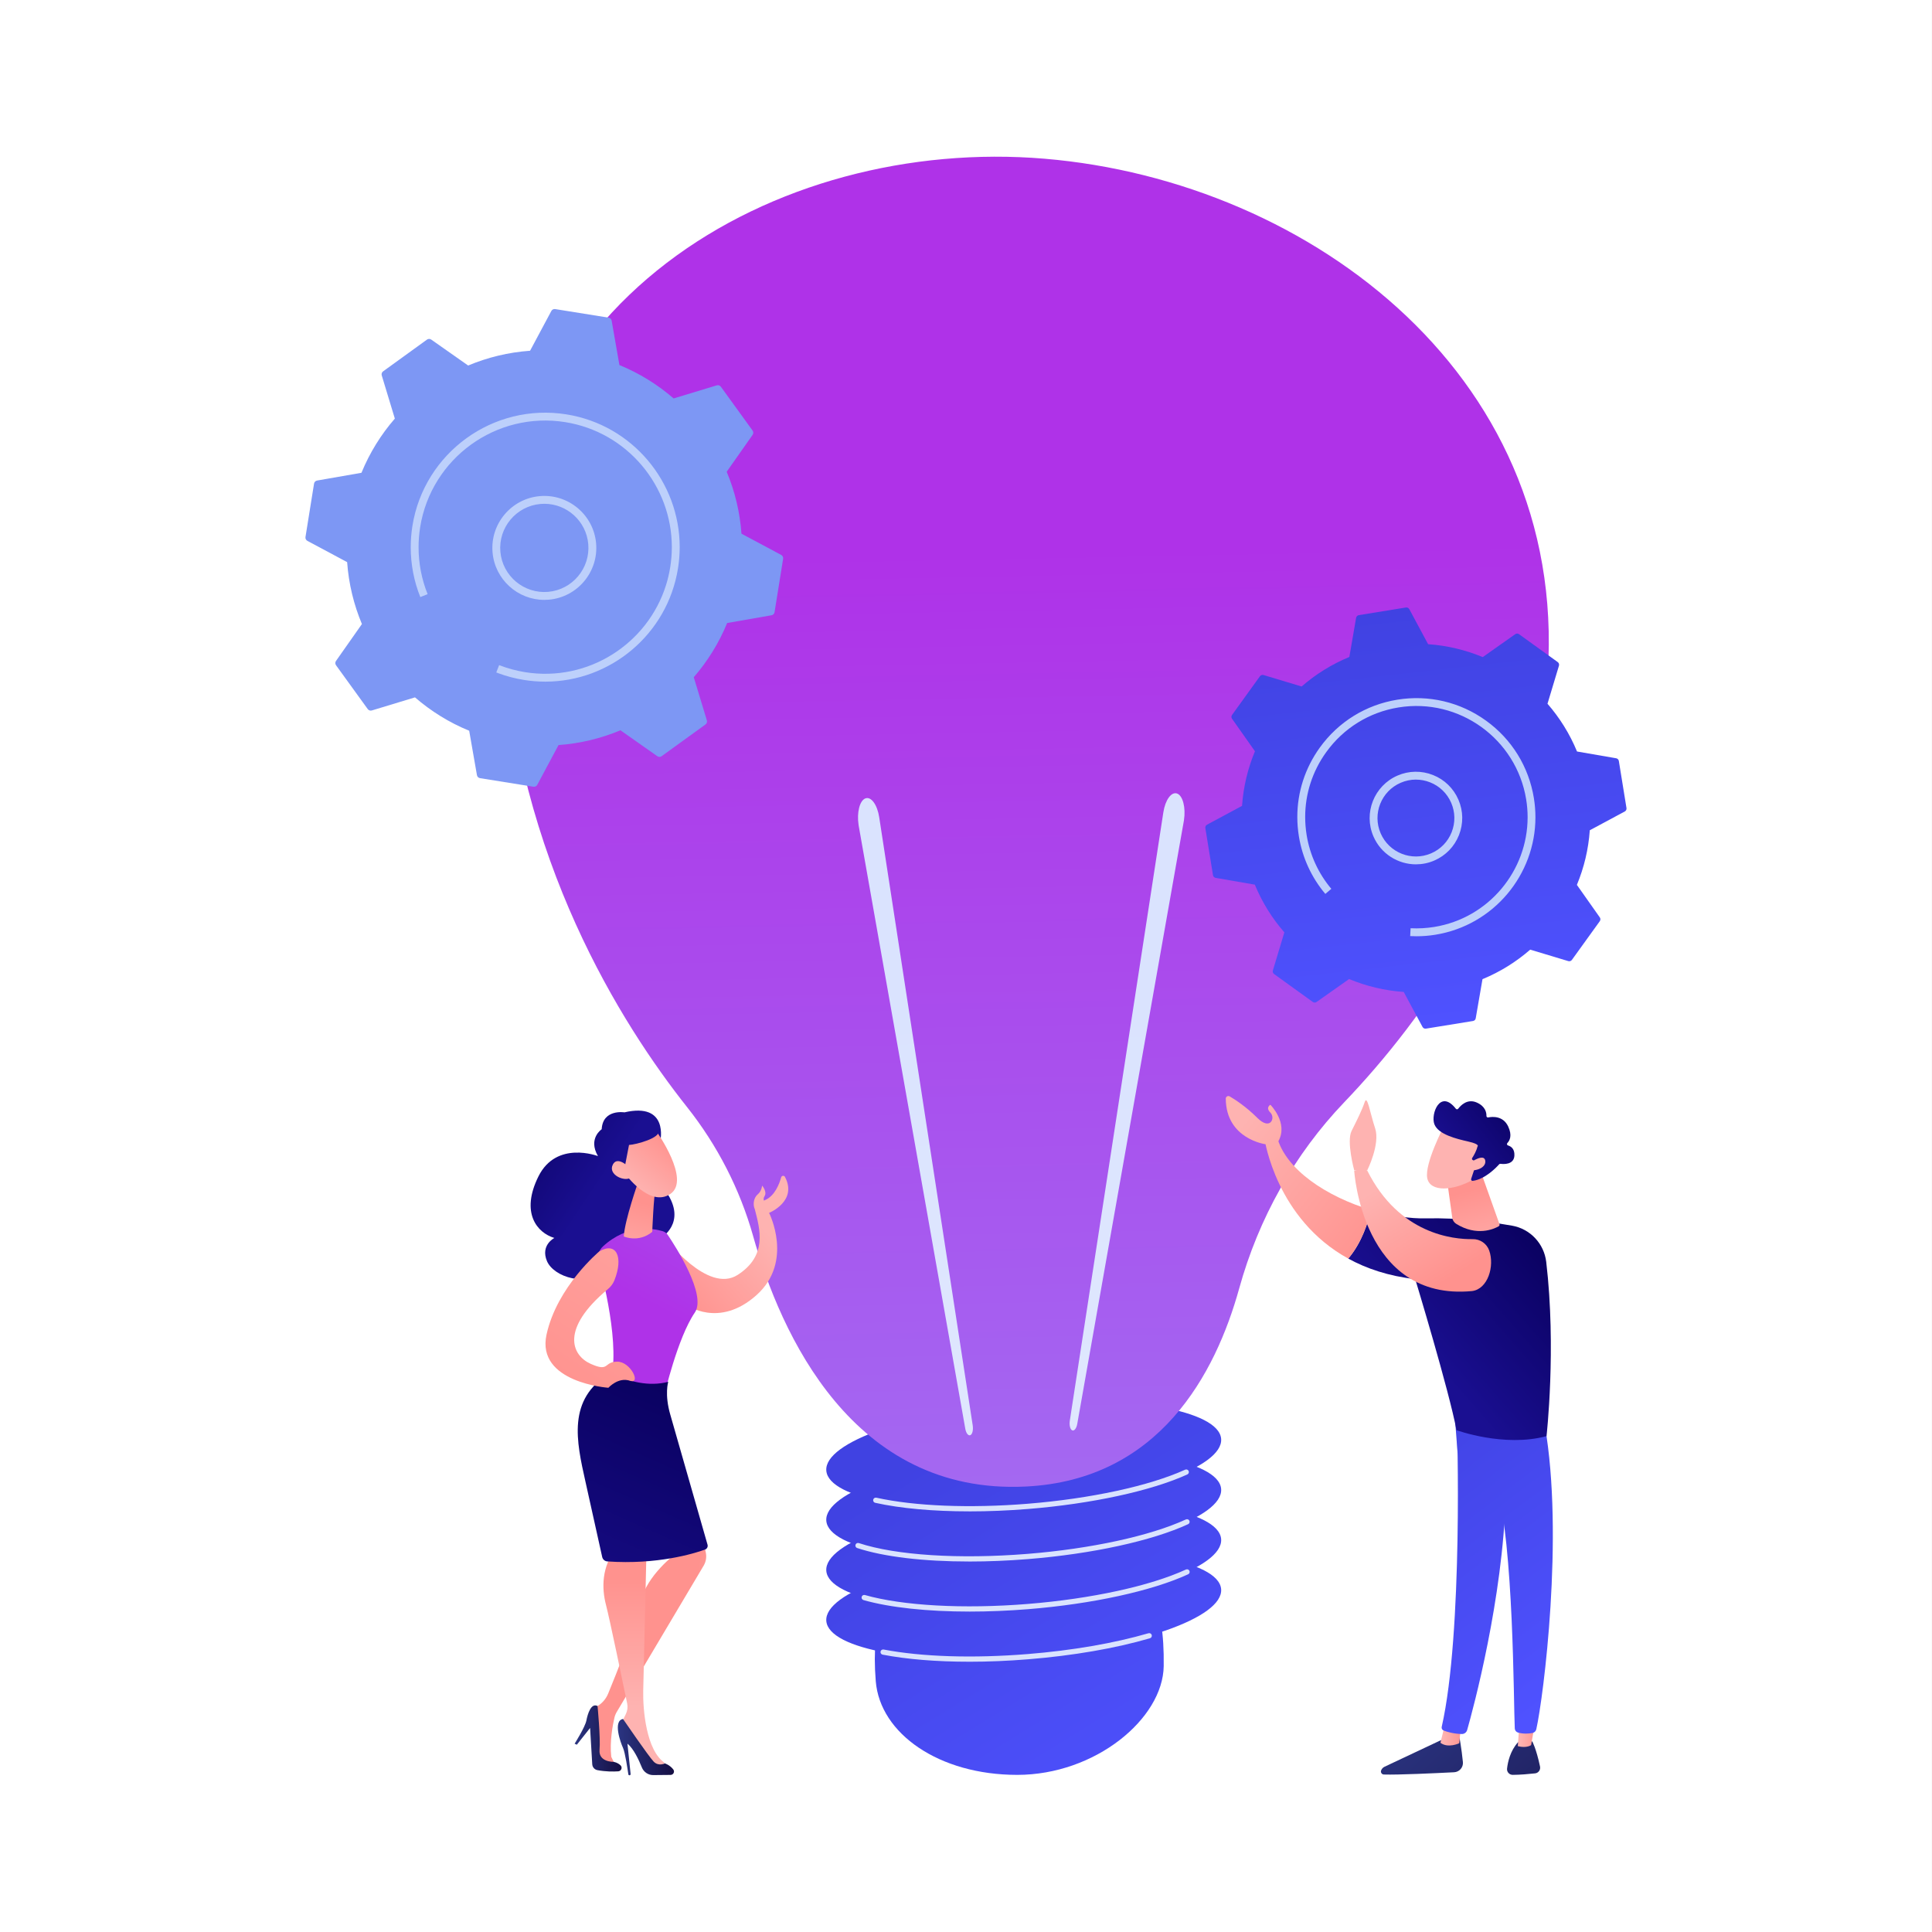 <?xml version="1.0" encoding="UTF-8"?>
<svg id="Camada_1" data-name="Camada 1" xmlns="http://www.w3.org/2000/svg" xmlns:xlink="http://www.w3.org/1999/xlink" viewBox="0 0 1024 1024">
  <rect x="0" y="0" width="1024" height="1024" fill="#808080" stroke="none"/>
  <defs>
    <style>
      .cls-1 {
        fill: url(#Gradiente_sem_nome_73);
      }

      .cls-2 {
        fill: url(#Gradiente_sem_nome_56);
      }

      .cls-3 {
        fill: url(#Gradiente_sem_nome_86);
      }

      .cls-4 {
        fill: url(#Gradiente_sem_nome_83);
      }

      .cls-5 {
        fill: url(#Gradiente_sem_nome_22);
      }

      .cls-6 {
        fill: #bdd0fb;
      }

      .cls-7 {
        fill: url(#Gradiente_sem_nome_148);
      }

      .cls-8 {
        fill: #7d97f4;
      }

      .cls-9 {
        fill: #fff;
      }

      .cls-10 {
        fill: url(#Gradiente_sem_nome_148-2);
      }

      .cls-11 {
        fill: url(#Gradiente_sem_nome_56-13);
      }

      .cls-12 {
        fill: url(#Gradiente_sem_nome_56-16);
      }

      .cls-13 {
        fill: url(#Gradiente_sem_nome_56-12);
      }

      .cls-14 {
        fill: url(#Gradiente_sem_nome_56-11);
      }

      .cls-15 {
        fill: url(#Gradiente_sem_nome_56-10);
      }

      .cls-16 {
        fill: url(#Gradiente_sem_nome_56-15);
      }

      .cls-17 {
        fill: url(#Gradiente_sem_nome_56-14);
      }

      .cls-18 {
        fill: url(#Gradiente_sem_nome_73-3);
      }

      .cls-19 {
        fill: url(#Gradiente_sem_nome_73-5);
      }

      .cls-20 {
        fill: url(#Gradiente_sem_nome_73-2);
      }

      .cls-21 {
        fill: url(#Gradiente_sem_nome_73-4);
      }

      .cls-22 {
        fill: url(#Gradiente_sem_nome_73-7);
      }

      .cls-23 {
        fill: url(#Gradiente_sem_nome_73-8);
      }

      .cls-24 {
        fill: url(#Gradiente_sem_nome_73-6);
      }

      .cls-25 {
        fill: url(#Gradiente_sem_nome_56-7);
      }

      .cls-26 {
        fill: url(#Gradiente_sem_nome_56-4);
      }

      .cls-27 {
        fill: url(#Gradiente_sem_nome_56-9);
      }

      .cls-28 {
        fill: url(#Gradiente_sem_nome_56-6);
      }

      .cls-29 {
        fill: url(#Gradiente_sem_nome_56-5);
      }

      .cls-30 {
        fill: url(#Gradiente_sem_nome_56-8);
      }

      .cls-31 {
        fill: url(#Gradiente_sem_nome_56-3);
      }

      .cls-32 {
        fill: url(#Gradiente_sem_nome_56-2);
      }

      .cls-33 {
        fill: url(#Gradiente_sem_nome_86-5);
      }

      .cls-34 {
        fill: url(#Gradiente_sem_nome_86-4);
      }

      .cls-35 {
        fill: url(#Gradiente_sem_nome_86-3);
      }

      .cls-36 {
        fill: url(#Gradiente_sem_nome_86-2);
      }

      .cls-37 {
        fill: url(#Gradiente_sem_nome_83-3);
      }

      .cls-38 {
        fill: url(#Gradiente_sem_nome_83-4);
      }

      .cls-39 {
        fill: url(#Gradiente_sem_nome_83-2);
      }

      .cls-40 {
        fill: url(#Gradiente_sem_nome_83-5);
      }

      .cls-41 {
        fill: url(#Gradiente_sem_nome_83-6);
      }

      .cls-42 {
        fill: url(#Gradiente_sem_nome_22-4);
      }

      .cls-43 {
        fill: url(#Gradiente_sem_nome_22-2);
      }

      .cls-44 {
        fill: url(#Gradiente_sem_nome_22-3);
      }
    </style>
    <linearGradient id="Gradiente_sem_nome_73" data-name="Gradiente sem nome 73" x1="-7048.01" y1="-2806.35" x2="-6918.78" y2="-3016.6" gradientTransform="translate(7522.5 -2037) scale(1 -1)" gradientUnits="userSpaceOnUse">
      <stop offset="0" stop-color="#4042e2"/>
      <stop offset="1" stop-color="#4f52ff"/>
    </linearGradient>
    <linearGradient id="Gradiente_sem_nome_73-2" data-name="Gradiente sem nome 73" x1="-7029.13" y1="-2807.64" x2="-6908.84" y2="-3003.33" xlink:href="#Gradiente_sem_nome_73"/>
    <linearGradient id="Gradiente_sem_nome_73-3" data-name="Gradiente sem nome 73" x1="-7017.28" y1="-2800.35" x2="-6897" y2="-2996.05" xlink:href="#Gradiente_sem_nome_73"/>
    <linearGradient id="Gradiente_sem_nome_73-4" data-name="Gradiente sem nome 73" x1="-7005.44" y1="-2793.07" x2="-6885.15" y2="-2988.77" xlink:href="#Gradiente_sem_nome_73"/>
    <linearGradient id="Gradiente_sem_nome_73-5" data-name="Gradiente sem nome 73" x1="-6993.59" y1="-2785.79" x2="-6873.3" y2="-2981.49" xlink:href="#Gradiente_sem_nome_73"/>
    <linearGradient id="Gradiente_sem_nome_83" data-name="Gradiente sem nome 83" x1="-6990.14" y1="-2931.02" x2="-7080.82" y2="-3261.34" gradientTransform="translate(7522.5 -2037) scale(1 -1)" gradientUnits="userSpaceOnUse">
      <stop offset="0" stop-color="#dae3fe"/>
      <stop offset="1" stop-color="#e9effd"/>
    </linearGradient>
    <linearGradient id="Gradiente_sem_nome_83-2" data-name="Gradiente sem nome 83" x1="-6993.5" y1="-2930.1" x2="-7084.18" y2="-3260.42" xlink:href="#Gradiente_sem_nome_83"/>
    <linearGradient id="Gradiente_sem_nome_83-3" data-name="Gradiente sem nome 83" x1="-7001.93" y1="-2927.78" x2="-7092.61" y2="-3258.1" xlink:href="#Gradiente_sem_nome_83"/>
    <linearGradient id="Gradiente_sem_nome_83-4" data-name="Gradiente sem nome 83" x1="-7004.19" y1="-2927.16" x2="-7094.86" y2="-3257.48" xlink:href="#Gradiente_sem_nome_83"/>
    <linearGradient id="Gradiente_sem_nome_148" data-name="Gradiente sem nome 148" x1="-6969.66" y1="-2850.93" x2="-6979.63" y2="-2328.58" gradientTransform="translate(7522.5 -2037) scale(1 -1)" gradientUnits="userSpaceOnUse">
      <stop offset="0" stop-color="#a36bf2"/>
      <stop offset="1" stop-color="#af32e8"/>
    </linearGradient>
    <linearGradient id="Gradiente_sem_nome_83-5" data-name="Gradiente sem nome 83" x1="-6927.31" y1="-2560.03" x2="-6906.96" y2="-3206.79" xlink:href="#Gradiente_sem_nome_83"/>
    <linearGradient id="Gradiente_sem_nome_83-6" data-name="Gradiente sem nome 83" x1="-7039.44" y1="-2563.55" x2="-7019.09" y2="-3210.32" xlink:href="#Gradiente_sem_nome_83"/>
    <linearGradient id="Gradiente_sem_nome_56" data-name="Gradiente sem nome 56" x1="-7165.4" y1="-2725.61" x2="-7119.55" y2="-2685.74" gradientTransform="translate(7522.5 -2037) scale(1 -1)" gradientUnits="userSpaceOnUse">
      <stop offset="0" stop-color="#ff928e"/>
      <stop offset="1" stop-color="#feb3b1"/>
    </linearGradient>
    <linearGradient id="Gradiente_sem_nome_86" data-name="Gradiente sem nome 86" x1="19708.06" y1="1884.03" x2="19661.41" y2="1828.6" gradientTransform="translate(19707.25 -3107.15) rotate(163.78)" gradientUnits="userSpaceOnUse">
      <stop offset="0" stop-color="#09005d"/>
      <stop offset="1" stop-color="#1a0f91"/>
    </linearGradient>
    <linearGradient id="Gradiente_sem_nome_148-2" data-name="Gradiente sem nome 148" x1="-6949.19" y1="-172.81" x2="-7040.62" y2="-301.1" gradientTransform="translate(7289.41 -487.08) rotate(-7.16) scale(1 -1)" xlink:href="#Gradiente_sem_nome_148"/>
    <linearGradient id="Gradiente_sem_nome_56-2" data-name="Gradiente sem nome 56" x1="-7180.52" y1="-2674.85" x2="-7190.82" y2="-2715.05" xlink:href="#Gradiente_sem_nome_56"/>
    <linearGradient id="Gradiente_sem_nome_56-3" data-name="Gradiente sem nome 56" x1="-7167.64" y1="-2641.04" x2="-7187.24" y2="-2665.3" xlink:href="#Gradiente_sem_nome_56"/>
    <linearGradient id="Gradiente_sem_nome_86-2" data-name="Gradiente sem nome 86" x1="19685.72" y1="1902.84" x2="19639.07" y2="1847.4" xlink:href="#Gradiente_sem_nome_86"/>
    <linearGradient id="Gradiente_sem_nome_56-4" data-name="Gradiente sem nome 56" x1="-7174.81" y1="-2635.24" x2="-7194.41" y2="-2659.5" xlink:href="#Gradiente_sem_nome_56"/>
    <linearGradient id="Gradiente_sem_nome_56-5" data-name="Gradiente sem nome 56" x1="-7159.86" y1="-2909.75" x2="-7127.63" y2="-2915.39" xlink:href="#Gradiente_sem_nome_56"/>
    <linearGradient id="Gradiente_sem_nome_22" data-name="Gradiente sem nome 22" x1="-7219.02" y1="-2769.49" x2="-7194.24" y2="-2769.49" gradientTransform="translate(7497.25 -1916.5) rotate(-.54) scale(1 -1)" gradientUnits="userSpaceOnUse">
      <stop offset="0" stop-color="#2b3582"/>
      <stop offset="1" stop-color="#150e42"/>
    </linearGradient>
    <linearGradient id="Gradiente_sem_nome_56-6" data-name="Gradiente sem nome 56" x1="-7186.39" y1="-2873.67" x2="-7186.39" y2="-2941.45" xlink:href="#Gradiente_sem_nome_56"/>
    <linearGradient id="Gradiente_sem_nome_22-2" data-name="Gradiente sem nome 22" x1="-7196.05" y1="-2774.2" x2="-7166.5" y2="-2774.2" xlink:href="#Gradiente_sem_nome_22"/>
    <linearGradient id="Gradiente_sem_nome_86-3" data-name="Gradiente sem nome 86" x1="-7155.7" y1="-2575.27" x2="-7226.48" y2="-2733.04" gradientTransform="translate(7497.25 -1916.5) rotate(-.54) scale(1 -1)" xlink:href="#Gradiente_sem_nome_86"/>
    <linearGradient id="Gradiente_sem_nome_56-7" data-name="Gradiente sem nome 56" x1="-7093.54" y1="-347.74" x2="-6952.89" y2="-186.85" gradientTransform="translate(7289.41 -487.08) rotate(-7.16) scale(1 -1)" xlink:href="#Gradiente_sem_nome_56"/>
    <linearGradient id="Gradiente_sem_nome_22-3" data-name="Gradiente sem nome 22" x1="32737.75" y1="-2762.97" x2="32614.39" y2="-2897.14" gradientTransform="translate(33445.74 -2164.03) rotate(179.46)" xlink:href="#Gradiente_sem_nome_22"/>
    <linearGradient id="Gradiente_sem_nome_56-8" data-name="Gradiente sem nome 56" x1="32697.71" y1="-2772.93" x2="32708.66" y2="-2772.93" gradientTransform="translate(33445.74 -2164.03) rotate(179.46)" xlink:href="#Gradiente_sem_nome_56"/>
    <linearGradient id="Gradiente_sem_nome_73-6" data-name="Gradiente sem nome 73" x1="32747.47" y1="-2611.46" x2="32642.5" y2="-2753.73" gradientTransform="translate(33445.74 -2164.03) rotate(179.46)" xlink:href="#Gradiente_sem_nome_73"/>
    <linearGradient id="Gradiente_sem_nome_22-4" data-name="Gradiente sem nome 22" x1="32710.07" y1="-2737.52" x2="32586.71" y2="-2871.7" gradientTransform="translate(33445.74 -2164.03) rotate(179.46)" xlink:href="#Gradiente_sem_nome_22"/>
    <linearGradient id="Gradiente_sem_nome_56-9" data-name="Gradiente sem nome 56" x1="32658.22" y1="-2772.37" x2="32667.68" y2="-2772.37" gradientTransform="translate(33445.74 -2164.03) rotate(179.46)" xlink:href="#Gradiente_sem_nome_56"/>
    <linearGradient id="Gradiente_sem_nome_73-7" data-name="Gradiente sem nome 73" x1="32728.76" y1="-2597.41" x2="32623.79" y2="-2739.69" gradientTransform="translate(33445.74 -2164.03) rotate(179.46)" xlink:href="#Gradiente_sem_nome_73"/>
    <linearGradient id="Gradiente_sem_nome_86-4" data-name="Gradiente sem nome 86" x1="-6698.81" y1="-2693.97" x2="-6768.58" y2="-2755.1" gradientTransform="translate(7522.5 -2037) scale(1 -1)" xlink:href="#Gradiente_sem_nome_86"/>
    <linearGradient id="Gradiente_sem_nome_56-10" data-name="Gradiente sem nome 56" x1="-6792.08" y1="-2699.91" x2="-6868.82" y2="-2638.11" xlink:href="#Gradiente_sem_nome_56"/>
    <linearGradient id="Gradiente_sem_nome_56-11" data-name="Gradiente sem nome 56" x1="-6744.43" y1="-2668.16" x2="-6733.8" y2="-2708.92" xlink:href="#Gradiente_sem_nome_56"/>
    <linearGradient id="Gradiente_sem_nome_56-12" data-name="Gradiente sem nome 56" x1="15366.88" y1="-16355.71" x2="15394.79" y2="-16355.71" gradientTransform="translate(26677.96 1560.62) rotate(-138.79)" xlink:href="#Gradiente_sem_nome_56"/>
    <linearGradient id="Gradiente_sem_nome_86-5" data-name="Gradiente sem nome 86" x1="20109.3" y1="-16307.14" x2="20118.05" y2="-16357.08" gradientTransform="translate(26677.96 1560.62) rotate(-138.79)" xlink:href="#Gradiente_sem_nome_86"/>
    <linearGradient id="Gradiente_sem_nome_56-13" data-name="Gradiente sem nome 56" x1="15366.91" y1="-16350.74" x2="15394.82" y2="-16350.74" gradientTransform="translate(26677.96 1560.62) rotate(-138.79)" xlink:href="#Gradiente_sem_nome_56"/>
    <linearGradient id="Gradiente_sem_nome_73-8" data-name="Gradiente sem nome 73" x1="8310.56" y1="-19490.76" x2="8533.6" y2="-19490.76" gradientTransform="translate(19190.85 -10092.8) rotate(83.65) scale(1 -1)" xlink:href="#Gradiente_sem_nome_73"/>
    <linearGradient id="Gradiente_sem_nome_56-14" data-name="Gradiente sem nome 56" x1="-6753.02" y1="-2714.02" x2="-6784.92" y2="-2662.19" xlink:href="#Gradiente_sem_nome_56"/>
    <linearGradient id="Gradiente_sem_nome_56-15" data-name="Gradiente sem nome 56" x1="-6783.48" y1="-2689.24" x2="-6860.23" y2="-2627.44" xlink:href="#Gradiente_sem_nome_56"/>
    <linearGradient id="Gradiente_sem_nome_56-16" data-name="Gradiente sem nome 56" x1="-6754.67" y1="-2714.83" x2="-6786.56" y2="-2663" xlink:href="#Gradiente_sem_nome_56"/>
  </defs>
  <g id="Outro_não_listado_v2" data-name="Outro (não listado) v2">
    <rect class="cls-9" x="-.02" y="0" width="1024" height="1024"/>
    <g>
      <g>
        <path class="cls-1" d="M616.79,883.04c-.41,27.92-36.25,57.68-77.65,57.68s-72.71-21.82-74.97-49.66c-5.39-66.39,33.57-65.7,74.97-65.7s78.66-11.33,77.65,57.68Z"/>
        <path class="cls-20" d="M647.23,842.28c1.22,15.1-44.64,31.13-102.43,35.79-57.79,4.66-105.62-3.81-106.84-18.91-1.22-15.1,44.64-31.13,102.43-35.79,57.79-4.66,105.62,3.81,106.84,18.91Z"/>
        <path class="cls-18" d="M647.23,815.72c1.22,15.1-44.64,31.13-102.43,35.79-57.79,4.66-105.62-3.81-106.84-18.91-1.22-15.1,44.64-31.13,102.43-35.79,57.79-4.66,105.62,3.81,106.84,18.91Z"/>
        <path class="cls-21" d="M647.23,789.17c1.22,15.1-44.64,31.13-102.43,35.79-57.79,4.66-105.62-3.81-106.84-18.91-1.22-15.1,44.64-31.13,102.43-35.79s105.62,3.81,106.84,18.91Z"/>
        <path class="cls-19" d="M647.23,762.61c1.22,15.1-44.64,31.13-102.43,35.79-57.79,4.66-105.62-3.81-106.84-18.91-1.22-15.1,44.64-31.13,102.43-35.79,57.79-4.66,105.62,3.81,106.84,18.91Z"/>
        <g>
          <path class="cls-4" d="M513.65,880.75c-17.16,0-32.87-1.26-45.84-3.75-.75-.14-1.25-.87-1.1-1.62.14-.75.87-1.25,1.62-1.1,20.3,3.89,47.42,4.74,76.36,2.41,23.68-1.91,45.82-5.73,64.04-11.04.74-.21,1.51.21,1.72.94.21.74-.21,1.51-.94,1.72-18.39,5.37-40.73,9.22-64.59,11.15-10.75.87-21.25,1.3-31.26,1.3Z"/>
          <path class="cls-39" d="M513.94,854.17c-22.3,0-42.23-2.1-56.28-6.1-.74-.21-1.16-.98-.95-1.72.21-.74.97-1.16,1.72-.95,20.03,5.7,52.28,7.47,86.27,4.73,33.62-2.71,64.98-9.53,83.88-18.25.7-.32,1.52-.02,1.84.68.32.7.02,1.52-.68,1.84-19.18,8.85-50.89,15.76-84.82,18.5-10.59.85-21.02,1.27-30.97,1.27Z"/>
          <path class="cls-37" d="M513.65,827.63c-24.08,0-45.15-2.46-59.33-7.14-.73-.24-1.12-1.02-.88-1.75.24-.73,1.02-1.12,1.75-.88,19.73,6.51,53.19,8.64,89.49,5.72,33.62-2.71,64.98-9.53,83.88-18.25.7-.32,1.52-.02,1.84.68.32.7.02,1.52-.68,1.84-19.18,8.85-50.9,15.76-84.82,18.5-10.75.87-21.26,1.29-31.26,1.29Z"/>
          <path class="cls-38" d="M513.84,801.06c-19.1,0-36.47-1.54-49.97-4.54-.75-.17-1.22-.91-1.05-1.66.17-.75.91-1.22,1.66-1.05,20.31,4.51,49.55,5.68,80.22,3.21,33.32-2.69,64.52-9.44,83.46-18.06.7-.32,1.52,0,1.84.69.32.7,0,1.52-.69,1.84-19.21,8.75-50.76,15.58-84.38,18.3-10.63.86-21.09,1.28-31.07,1.28Z"/>
        </g>
        <path class="cls-7" d="M399.17,655.12c-7.02-24.86-18.94-48.09-35-68.33-34.4-43.36-90.52-131.53-97.43-251.88-10.05-175.05,145.2-262.69,286.86-250.79,141.67,11.9,281.45,117.38,266.15,280.23-9.42,100.2-65.5,176.2-107.26,219.85-26.52,27.72-45.43,61.66-55.67,98.63-12.53,45.24-42.35,101.63-113.24,105.07-91.72,4.45-129.82-81.05-144.42-132.78Z"/>
        <path class="cls-40" d="M567.02,752.99l49.57-322.4c1.02-6.66,4.3-11.13,7.32-9.99,3.02,1.14,4.64,7.47,3.61,14.13-.03.18-.06.4-.09.57l-56.46,319.4c-.42,2.4-1.64,3.92-2.72,3.39-1.05-.51-1.58-2.78-1.22-5.1Z"/>
        <path class="cls-41" d="M515.57,755.55l-49.57-322.4c-1.02-6.66-4.3-11.13-7.32-9.99-3.02,1.14-4.64,7.47-3.61,14.13.03.18.06.4.09.57l56.46,319.4c.42,2.4,1.64,3.92,2.72,3.39,1.05-.51,1.58-2.78,1.22-5.1Z"/>
      </g>
      <g>
        <path class="cls-2" d="M416.07,623.8c-.46-.89-1.77-.75-2.04.22-.99,3.56-3.39,9.78-8.42,11.99-.25.11-.49.22-.72.34-.23-.68-.23-1.48.31-2.31,1.56-2.39-1.26-5.65-1.26-5.65,0,0-.19,2.87-2.37,4.68-1.88,1.56-2.78,5.03-1.5,7.87,2.72,10.57,6.8,24.55-9.08,34.77-15.88,10.21-38.23-19.28-38.23-19.28l11.1,35.18s17.13,12.64,37.05-5.13c19.92-17.77,6.72-43.63,6.72-43.63,0,0,15.19-6.13,8.44-19.04Z"/>
        <path class="cls-3" d="M349.99,604.74s4.6-20.63-19.03-15.17c0,0-11.47-1.87-12.05,8.95,0,0-7.39,4.87-1.98,14.24,0,0-21.97-8.49-31.55,10.77-9.57,19.26-.77,29.86,8.45,32.62,0,0-7.48,3.75-3.94,12.23,3.54,8.47,21.46,14.45,32.04,4.14,0,0,30.12,3.98,29.52-17.29,0,0,14.01-9.05-.71-26.63-14.71-17.58-.75-23.87-.75-23.87Z"/>
        <path class="cls-10" d="M351.28,652.56c-4.75-1.42-18.57-4.05-31.73,8.09-2.23,2.06-3.14,5.19-2.35,8.11,3.53,13,12.85,51.43,4.68,68.05,0,0,14.4,15.88,30.11,3.08,0,0,7.05-30.72,16.28-44.21,6.37-9.31-10.16-34.97-14.35-41.16-.63-.94-1.57-1.63-2.65-1.96Z"/>
        <path class="cls-32" d="M338.17,626.72s-7.02,19.86-7.55,28.63c0,0,7.76,3.53,15.08-2.43,0,0,.77-19.84,1.88-23.39l-9.4-2.81Z"/>
        <path class="cls-31" d="M347.93,599.64s18.37,25.71,7.39,33.17c-10.98,7.47-24.06-10.8-24.06-10.8,0,0-4.26-14.07.19-18.84,4.46-4.77,16.47-3.53,16.47-3.53Z"/>
        <path class="cls-36" d="M339.42,593.5s8.44,2,9.62,5.82c1.18,3.82-11.97,7.36-15.65,7.53l-2.97,15.41s-8.78-14.49-5.3-22.86c3.48-8.37,14.3-5.89,14.3-5.89Z"/>
        <path class="cls-26" d="M334.82,620.12s-7.15-8.28-9.99-2.88c-2.84,5.4,6.44,9.45,9.65,6.8l.35-3.92Z"/>
        <path class="cls-29" d="M370.34,804.39c-.05,1.39,2.39,12.46,3.73,18.36.54,2.37.16,4.86-1.05,6.97l-46.15,77.68c-.56.94-.96,1.96-1.21,3.02-.85,3.65-2.6,12.58-1.68,20.71l2.39,4.96-10.33-2.34-2.25-27.73,2.92-1.78c2.53-1.54,4.49-3.84,5.62-6.58,4.17-10.14,14.54-35.94,17.21-48.52,3.04-14.29,18.91-25.9,18.91-25.9l-2.79-6.59,14.68-12.25Z"/>
        <path class="cls-5" d="M304.56,924.2s5.58-8.84,6.23-12.28c.66-3.44,2.48-9.52,5.92-7.69,0,0,1.62,16.72,1.06,23.25-.56,6.53,7.38,6.32,7.38,6.32,0,0,2.19.31,3.79,1.91,1.11,1.11.32,3.03-1.25,3.13-2.6.17-6.73.21-11.06-.63-1.52-.29-2.64-1.58-2.73-3.12l-1.14-19.24-7.03,8.88-1.17-.53Z"/>
        <path class="cls-28" d="M342.77,816.77s-1.63,69.48-1.85,79.35c-.22,9.87,1.56,31.74,11.45,38.27l-4.3,3.19s-5.38-4.57-10.64-13.37c-5.9-9.89-7.69-11.69-7.69-11.69l1.96-4.01c.86-1.76,1.11-3.74.71-5.66-2.14-10.35-9.27-44.76-11.21-52.17-2.3-8.75-2.46-20.43,5.53-30.21,7.99-9.78,16.04-3.69,16.04-3.69Z"/>
        <path class="cls-43" d="M333.64,940.95c-.31,0-.57-.22-.61-.52-.33-2.32-1.7-11.6-2.82-14.01-1.28-2.75-5.48-14.35,0-15.33,0,0,13.63,19.92,16.25,22.6,2.62,2.69,5.92.94,5.92.94,0,0,2.55.75,4.47,3.21.92,1.17.06,2.89-1.42,2.9l-9.18.09c-2.67.03-5.06-1.59-6.06-4.07-1.62-4.04-4.39-9.96-7.63-12.59l1.68,16.1c.04.36-.24.67-.6.68h0Z"/>
        <path class="cls-35" d="M354.18,732.4s-2.07,6.6,1.11,17.46l19.72,68.86c.31,1.08-.27,2.21-1.33,2.59-5.9,2.12-25.29,8.1-51.76,6.28-1.33-.09-2.45-1.04-2.74-2.34-1.74-7.85-7.69-34.63-8.92-40.14-4.67-20.97-9.88-43.58,13.05-57.26,10.57,4.53,20.43,7.2,30.87,4.55Z"/>
        <path class="cls-25" d="M317.67,663.24s-22.44,18.65-28,44.12c-5.57,25.48,32.78,28.19,32.78,28.19,0,0,5.21-5.81,11.39-3.74,6.18,2.07.48-10.15-6.75-10.11-7.23.03-3.88,5.75-14.11,1.12-9.97-4.51-16.13-18.48,9.3-39.64,1.47-1.23,2.65-2.79,3.36-4.57,4.94-12.44,1.02-20.59-7.96-15.36Z"/>
      </g>
      <g>
        <path class="cls-44" d="M773.33,919.57s1.35,7.22,2.04,14.37c.27,2.8-1.86,5.25-4.67,5.39-9.53.49-29.92,1.45-37.24,1.2-1.1-.04-1.83-1.16-1.43-2.18h0c.33-.86.98-1.56,1.82-1.95l33.54-15.8,5.94-1.02Z"/>
        <path class="cls-30" d="M774.34,915.31l-.94,8.66s-5.87,2.8-9.93-.25l2.35-9.66,8.53,1.25Z"/>
        <path class="cls-24" d="M772.02,752.92c.46,2.25,3.46,112.71-7.88,162.34-.19.81.23,1.64,1,1.95,1.82.72,5.37,1.76,9.62,1.86,1.32.03,2.5-.83,2.86-2.1,3.27-11.52,18.89-69.23,20.48-124.23,1.77-61.46-.02-2.09-.02-2.09l-1.74-37.96-24.32.24Z"/>
        <path class="cls-42" d="M812.12,922.97s2.07,3.63,4.13,13.32c.37,1.75-.84,3.44-2.61,3.63-3.15.34-7.99.78-11.87.79-1.79,0-3.2-1.54-3-3.32.4-3.55,1.68-9.37,5.78-13.94l7.58-.48Z"/>
        <path class="cls-27" d="M813.8,911.83l-2.27,13.11s-2.35,1.79-7.06.55l1.01-14.09,8.32.43Z"/>
        <path class="cls-22" d="M818.79,755.62c10.21,58.2-.72,144.09-4.52,160.91-.23,1.03-1.06,1.83-2.1,2.01-1.77.31-4.68.58-7.56-.23-.99-.28-1.7-1.16-1.75-2.19-.66-13.57-.5-96.9-9.81-129.75-.47-1.66-1.51-3.11-2.92-4.1l-17.59-12.25-1.53-20.06,47.78,5.66Z"/>
        <g>
          <path class="cls-34" d="M756.19,645.76c16.12-.42,33.2,1.81,45.17,3.86,9.65,1.66,17.02,9.5,18.17,19.22,5.42,45.8.16,92.33.16,92.33-22.35,6.09-47.72-3.14-47.72-3.14-3.93-21.01-21.87-80.06-21.87-80.06-14.16-1.62-25.85-5.59-35.49-10.89,7.24-8.55,10.58-19.38,12.02-25.77,10.26,3.08,20.64,4.68,29.56,4.45Z"/>
          <path class="cls-15" d="M670.29,603.94c2.81-3.46,6.42-1.87,6.42-1.87,4.43,17.95,26.9,32.33,49.92,39.24-1.44,6.39-4.78,17.22-12.02,25.77-38.28-21.05-44.32-63.14-44.32-63.14Z"/>
        </g>
        <path class="cls-14" d="M785.29,622.26l9.46,26.55c.16.44-.02.93-.43,1.16-2.5,1.42-11.55,5.53-22.56-1.35-1.12-.7-1.85-1.88-2.03-3.19l-3.2-22.99,18.75-.18Z"/>
        <g>
          <path class="cls-13" d="M765.01,597.51s-9.93,19.13-8.56,26.81c1.37,7.68,13.9,7.01,24.78.66l7.45-20.63-23.67-6.84Z"/>
          <path class="cls-33" d="M780.65,614.89c-.45-.19-.62-.74-.35-1.14.8-1.25,2.29-3.79,2.76-6,0,0,1.81-1.18-4.65-2.66-6.46-1.48-16.09-3.78-18.17-9.25-2.02-5.33,3.03-18.83,11.39-8.19.32.4.93.41,1.24,0,1.34-1.77,4.86-5.47,9.82-3.3,4.64,2.03,5.2,5.41,5.15,7.12-.01.5.44.89.93.79,2.33-.47,7.94-.9,10.61,4.82,2.2,4.72.83,7.42-.44,8.74-.41.43-.22,1.13.35,1.3,1.54.46,3.54,1.74,3.37,5.34-.23,4.98-5.79,4.59-7.38,4.38-.26-.03-.52.06-.69.25-1.34,1.52-7.4,7.96-14.02,8.79-.57.07-1.02-.49-.84-1.04l2.79-8.36c.13-.39-.06-.81-.44-.97l-1.43-.62Z"/>
          <path class="cls-11" d="M779.51,616.08s7.15-5.01,7.72-.85c.57,4.16-6.43,6.09-9.91,4.57l2.19-3.72Z"/>
        </g>
        <g>
          <path class="cls-23" d="M695.81,531.05c.6.43,1.41.44,2.01.01l17.23-12.15c9.09,3.78,18.85,6.14,28.95,6.84l9.97,18.56c.35.65,1.07,1.01,1.8.89l24.96-4.05c.73-.12,1.3-.69,1.43-1.41l3.59-20.76c9.37-3.86,17.88-9.19,25.3-15.65l20.19,6.08c.71.21,1.47-.05,1.9-.65l14.78-20.51c.43-.6.44-1.41.01-2.01l-12.15-17.23c3.78-9.09,6.14-18.85,6.84-28.95l18.56-9.97c.65-.35,1.01-1.07.89-1.8l-4.05-24.96c-.12-.73-.69-1.3-1.41-1.43l-20.76-3.59c-3.86-9.37-9.19-17.88-15.65-25.3l6.08-20.19c.21-.71-.05-1.47-.65-1.9l-20.51-14.78c-.6-.43-1.41-.44-2.01-.01l-17.23,12.15c-9.09-3.78-18.85-6.14-28.95-6.84l-9.97-18.56c-.35-.65-1.07-1.01-1.8-.89l-24.96,4.05c-.73.12-1.3.69-1.43,1.41l-3.59,20.76c-9.37,3.86-17.88,9.19-25.3,15.65l-20.19-6.08c-.71-.21-1.47.05-1.9.65l-14.78,20.51c-.43.6-.44,1.41-.01,2.01l12.15,17.23c-3.78,9.09-6.14,18.85-6.84,28.95l-18.56,9.97c-.65.35-1.01,1.07-.89,1.8l4.05,24.96c.12.73.69,1.3,1.41,1.43l20.76,3.59c3.86,9.37,9.19,17.88,15.65,25.3l-6.08,20.19c-.21.71.05,1.47.65,1.9l20.51,14.79Z"/>
          <path class="cls-6" d="M750.5,458.12c-9.5,0-18.55-5.54-22.55-14.8-5.37-12.42.36-26.89,12.78-32.26,6.01-2.6,12.68-2.7,18.78-.29,6.09,2.41,10.88,7.06,13.48,13.07,2.6,6.01,2.7,12.68.29,18.78-2.41,6.09-7.06,10.88-13.07,13.48h0c-3.16,1.37-6.46,2.01-9.71,2.01ZM759.38,454.2h.01-.01ZM750.46,413.2c-2.75,0-5.49.56-8.08,1.69-10.31,4.46-15.07,16.47-10.61,26.78,4.46,10.31,16.47,15.07,26.78,10.61h0c4.99-2.16,8.85-6.14,10.85-11.19,2-5.06,1.92-10.6-.24-15.59-2.16-4.99-6.14-8.85-11.19-10.85-2.43-.96-4.97-1.44-7.51-1.44Z"/>
          <path class="cls-6" d="M750.65,496.23h0c-1.07,0-2.15-.03-3.22-.08l.21-4.16c4.16.21,8.38-.02,12.53-.69h0c28.89-4.69,49.49-29.76,49.5-58.13,0-3.13-.25-6.3-.77-9.49-5.21-32.08-35.54-53.94-67.62-48.73-15.54,2.52-29.17,10.94-38.37,23.72-7.31,10.15-11.14,22.07-11.14,34.34,0,3.17.26,6.37.77,9.56,1.71,10.55,6.24,20.41,13.09,28.53l-3.18,2.69c-7.34-8.7-12.19-19.26-14.02-30.55-.55-3.42-.83-6.84-.83-10.24,0-13.13,4.1-25.9,11.92-36.76,9.85-13.67,24.44-22.69,41.08-25.39,16.63-2.7,33.33,1.24,47,11.09,13.67,9.85,22.69,24.44,25.39,41.08.55,3.41.82,6.81.82,10.16,0,30.37-22.06,57.22-52.99,62.24-3.38.55-6.79.82-10.2.82Z"/>
        </g>
        <path class="cls-17" d="M717.75,620.45s4.16,69.39,62.46,63.84c8.4-1.05,12.03-13.21,9.1-21.48-1.3-3.68-4.84-6.11-8.74-6.04-10.28.17-39.01-2.58-55.88-36.32h-6.94Z"/>
        <path class="cls-16" d="M649.68,582.31c0-1.07,1.16-1.74,2.08-1.2,2.95,1.73,8.74,5.48,14.64,11.38,6.94,6.94,9.72,0,6.94-2.78-2.78-2.78,0-4.16,0-4.16,0,0,9.72,9.72,4.16,19.43l-6.73,1.49s-20.93-2.69-21.09-24.16Z"/>
        <path class="cls-12" d="M717.75,620.25s-4.16-15.27-1.39-20.82c2.78-5.55,5.55-11.1,6.94-15.27s2.78,5.55,5.55,13.88c2.78,8.33-4.16,22.21-4.16,22.21,0,0-1.39,1.39-6.94,0Z"/>
      </g>
      <g>
        <path class="cls-8" d="M194.91,375.83c.49.68,1.36.97,2.16.73l22.88-6.94c8.44,7.31,18.1,13.34,28.73,17.69l4.11,23.53c.14.83.8,1.47,1.62,1.6l28.31,4.54c.83.13,1.65-.27,2.04-1.01l11.27-21.07c11.46-.82,22.52-3.52,32.82-7.83l19.56,13.74c.69.48,1.6.48,2.28-.02l23.23-16.81c.68-.49.97-1.36.73-2.16l-6.94-22.88c7.31-8.44,13.34-18.1,17.69-28.73l23.53-4.11c.83-.14,1.47-.8,1.6-1.62l4.54-28.31c.13-.83-.27-1.65-1.01-2.04l-21.07-11.27c-.82-11.46-3.51-22.52-7.83-32.82l13.74-19.56c.48-.69.48-1.6-.02-2.28l-16.81-23.23c-.49-.68-1.36-.97-2.16-.73l-22.88,6.94c-8.43-7.31-18.1-13.34-28.73-17.69l-4.11-23.53c-.14-.83-.8-1.47-1.62-1.6l-28.31-4.54c-.83-.13-1.65.27-2.04,1.01l-11.27,21.07c-11.46.82-22.52,3.51-32.82,7.83l-19.56-13.74c-.69-.48-1.6-.48-2.28.02l-23.23,16.81c-.68.49-.97,1.36-.73,2.16l6.94,22.88c-7.31,8.44-13.34,18.1-17.69,28.73l-23.53,4.11c-.82.14-1.47.8-1.6,1.62l-4.54,28.31c-.13.83.27,1.65,1.01,2.04l21.07,11.27c.82,11.46,3.52,22.52,7.83,32.82l-13.74,19.56c-.48.69-.48,1.6.02,2.28l16.81,23.23Z"/>
        <path class="cls-6" d="M288.49,317.95c-14.1,0-26.15-10.81-27.42-25.12-1.34-15.13,9.88-28.53,25.01-29.87,15.13-1.34,28.53,9.88,29.87,25.01,1.34,15.13-9.88,28.53-25.01,29.87-.82.07-1.64.11-2.45.11ZM288.52,267.02c-.69,0-1.38.03-2.08.09-12.84,1.14-22.36,12.51-21.23,25.35,1.14,12.84,12.5,22.35,25.35,21.23,12.84-1.14,22.36-12.51,21.23-25.35-1.07-12.14-11.3-21.32-23.27-21.32Z"/>
        <path class="cls-6" d="M289.01,361.29c-3.74,0-7.52-.3-11.32-.91-4.61-.74-9.14-1.92-13.49-3.53-.39-.14-.77-.29-1.16-.44l1.51-3.88c4.42,1.72,9.06,2.98,13.79,3.74h0c33.29,5.34,64.88-14.91,74.67-46.18.96-3.05,1.7-6.21,2.22-9.46.57-3.59.85-7.15.85-10.67,0-32.36-23.54-60.93-56.49-66.22-36.54-5.86-71.03,19.1-76.89,55.64-.57,3.54-.85,7.11-.85,10.67,0,8.5,1.61,16.95,4.79,24.86l-3.87,1.55c-3.37-8.41-5.08-17.38-5.08-26.41,0-3.78.3-7.57.9-11.33,6.22-38.81,42.85-65.32,81.66-59.09,35,5.61,59.99,35.96,60,70.32,0,3.74-.3,7.53-.91,11.34-5.61,35-35.96,60-70.33,60Z"/>
      </g>
    </g>
  </g>
</svg>